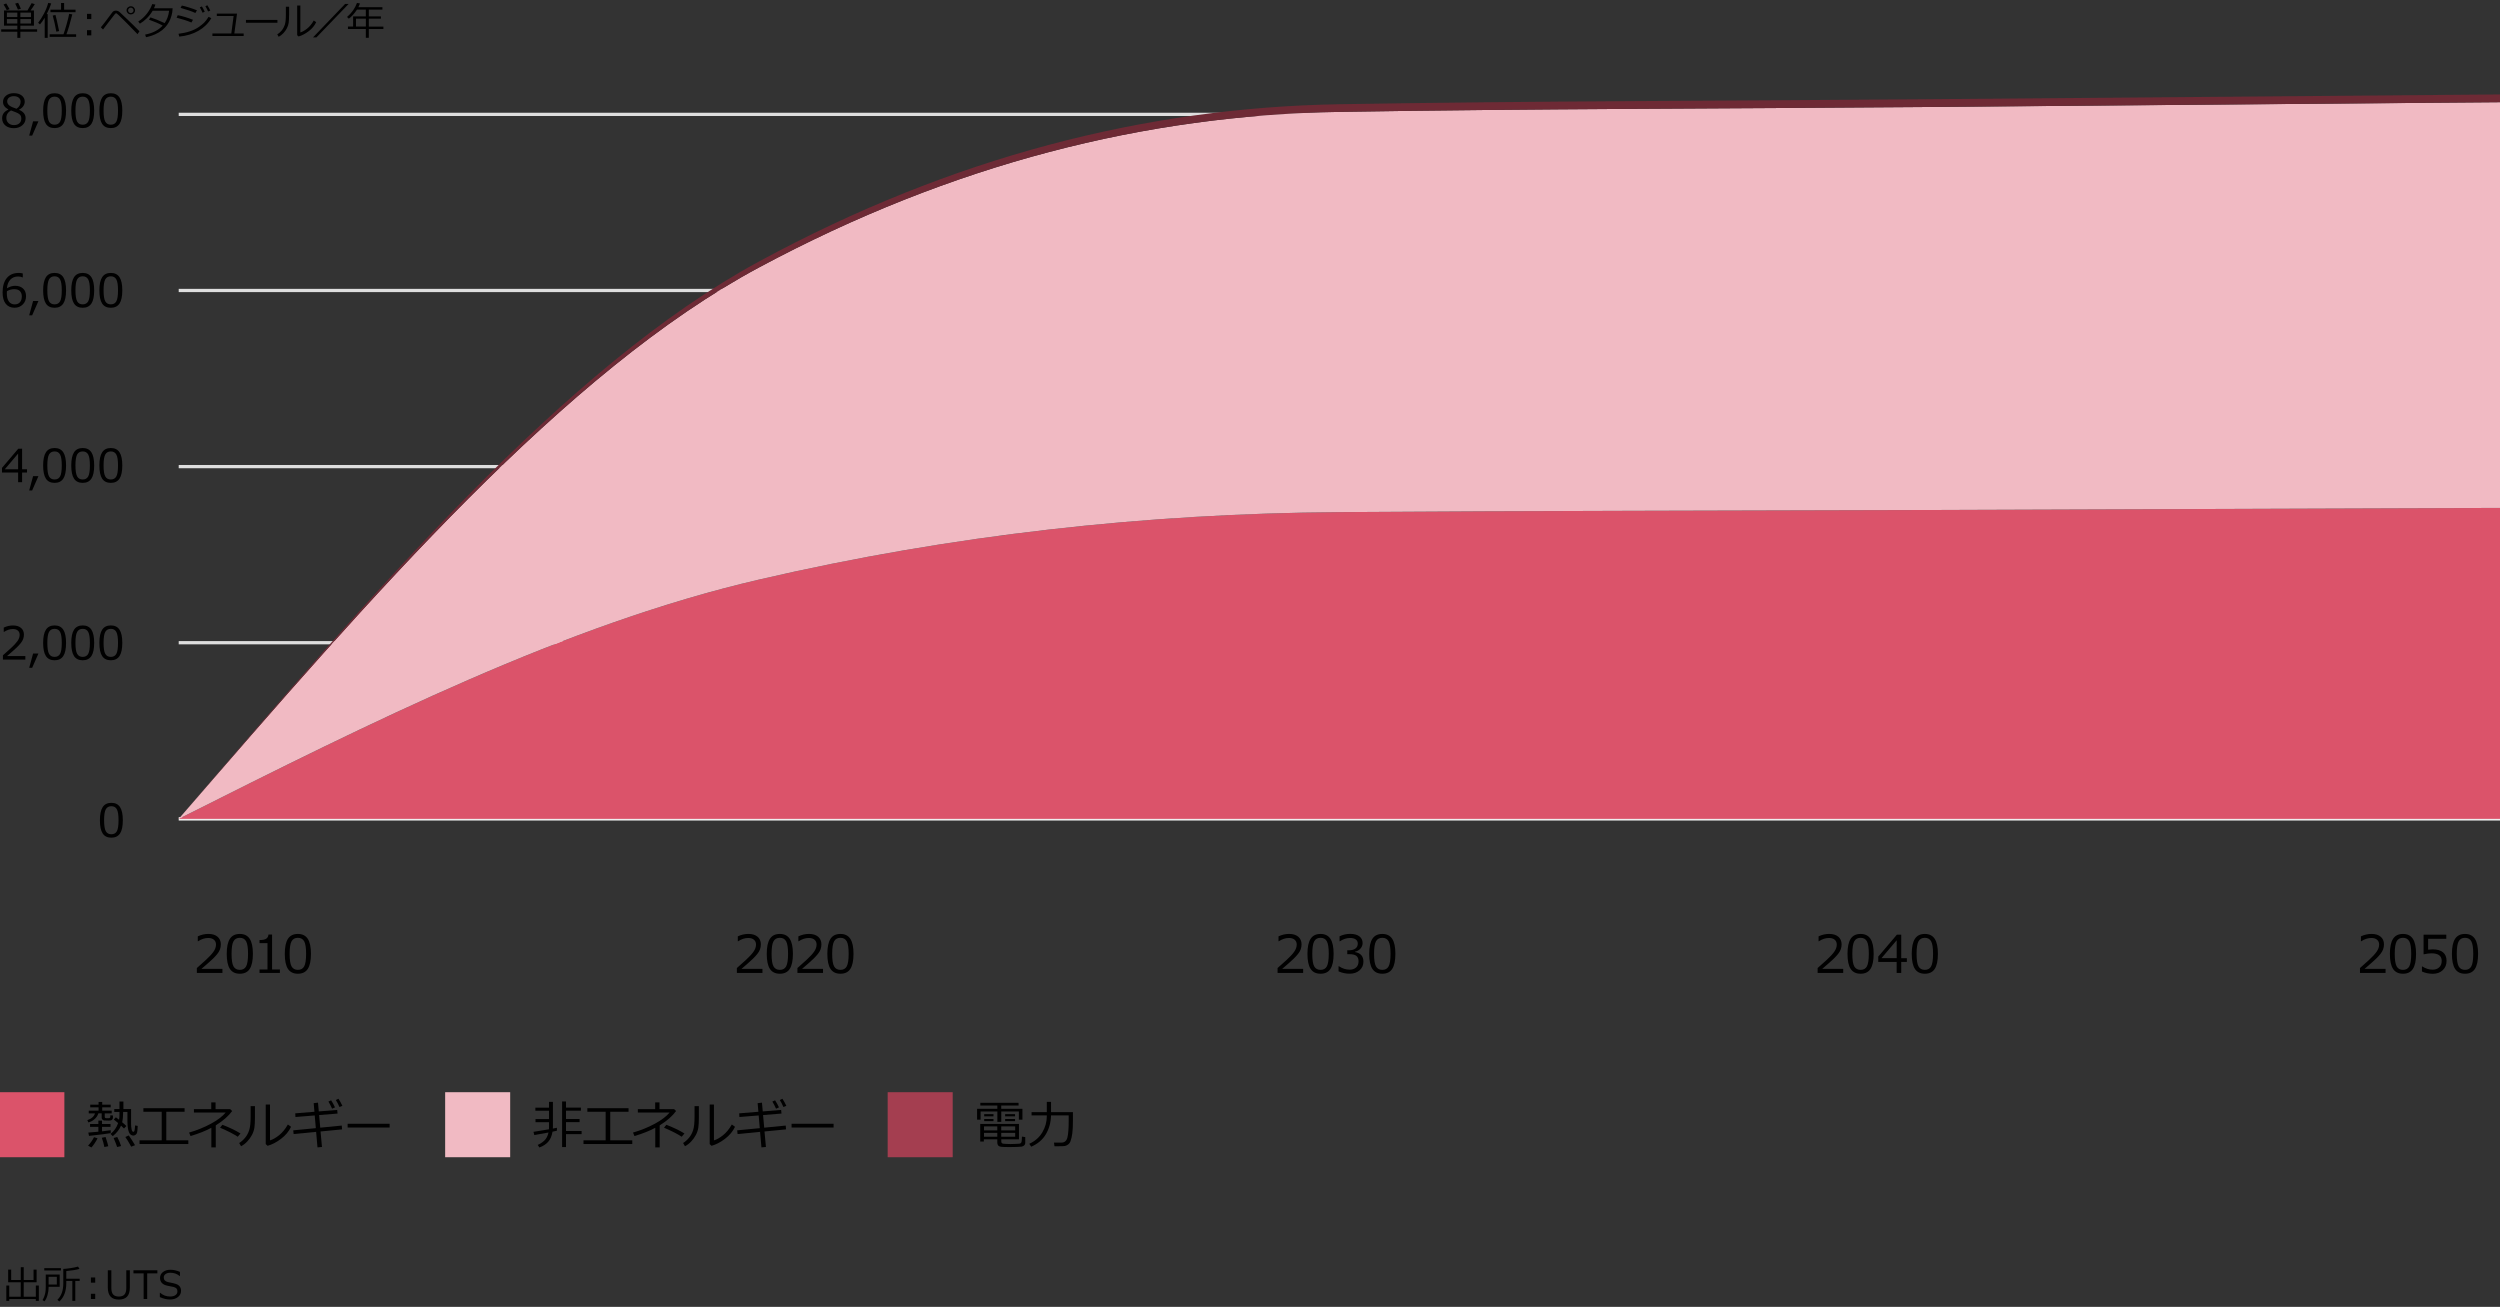 <?xml version="1.0" encoding="utf-8"?>
<!-- Generator: Adobe Illustrator 29.4.0, SVG Export Plug-In . SVG Version: 9.03 Build 0)  -->
<svg version="1.1" xmlns="http://www.w3.org/2000/svg" xmlns:xlink="http://www.w3.org/1999/xlink" x="0px" y="0px"
	 viewBox="0 0 769 402" style="enable-background:new 0 0 769 402;" xml:space="preserve">
<rect x="0" y="0" width="769" height="402" fill="#333333" stroke="none"/>
<style type="text/css">
	.st0{fill:#D04A02;}
	.st1{fill:#FFFFFF;}
	.st2{fill:#FFB600;}
	.st3{fill:#E0301E;}
	.st4{fill:#EB8C00;}
	.st5{fill:#DB536A;}
	.st6{fill:#D93954;}
	.st7{fill:#7D7D7D;}
	.st8{fill:#464646;}
	.st9{fill:#2D2D2D;}
	.st10{fill:#DEDEDE;}
	.st11{fill:#7F7F7F;}
	.st12{fill:none;stroke:#7D7D7D;stroke-linecap:square;stroke-linejoin:round;}
	.st13{fill:#595959;}
	.st14{fill:none;stroke:#7F7F7F;stroke-width:0.748;stroke-linecap:square;stroke-linejoin:round;}
	.st15{fill:none;stroke:#7F7F7F;stroke-linecap:square;stroke-linejoin:round;}
	.st16{fill:none;stroke:#7D7D7D;}
	.st17{fill:#F1BAC3;}
	.st18{fill:#A43E50;}
	.st19{fill:none;stroke:#EEEEEE;stroke-width:1.102;}
	.st20{fill:none;stroke:#DEDEDE;}
	.st21{fill:#6E2A35;}
	.st22{fill:none;stroke:#EEEEEE;stroke-width:0.871;}
	.st23{fill:#FFDCA9;}
	.st24{fill:none;stroke:#D04A02;stroke-width:4.877;}
	.st25{fill:none;stroke:#F1BAC3;stroke-width:4.877;}
	.st26{fill:none;stroke:#FFDCA9;stroke-width:4.877;}
	.st27{fill:none;stroke:#EEEEEE;stroke-width:1.02;}
	.st28{fill-rule:evenodd;clip-rule:evenodd;fill:none;}
	.st29{fill:none;stroke:#EEEEEE;stroke-width:1.143;}
	.st30{fill:none;stroke:#EEEEEE;stroke-width:1.099;}
	.st31{fill:none;stroke:#EEEEEE;stroke-width:1.012;}
	.st32{fill:none;stroke:#EEEEEE;stroke-width:1.02;}
	.st33{fill:none;stroke:#EEEEEE;}
	.st34{fill:#E27588;}
	.st35{fill:none;stroke:#DEDEDE;stroke-width:0.986;}
	.st36{fill:none;stroke:#EEEEEE;stroke-width:1.033;}
	.st37{fill:none;stroke:#D04A02;stroke-width:5.367;}
	.st38{fill:none;stroke:#F1BAC3;stroke-width:5.367;}
	.st39{fill:none;stroke:#FFDCA9;stroke-width:5.367;}
	.st40{fill:none;stroke:#D04A02;stroke-width:5.452;}
	.st41{fill:none;stroke:#F1BAC3;stroke-width:5.452;}
	.st42{fill:none;stroke:#FFDCA9;stroke-width:5.452;}
	.st43{fill:none;stroke:#D04A02;stroke-width:5.355;}
	.st44{fill:none;stroke:#F1BAC3;stroke-width:5.355;}
	.st45{fill:none;stroke:#FFDCA9;stroke-width:5.355;}
	.st46{fill:none;stroke:#D04A02;stroke-width:5.439;}
	.st47{fill:none;stroke:#F1BAC3;stroke-width:5.439;}
	.st48{fill:none;stroke:#FFDCA9;stroke-width:5.439;}
	.st49{fill:none;}
</style>
<g id="template">
	<g>
		<path d="M2.55,33.73v-0.08c-1.09-0.59-1.63-1.36-1.63-2.3c0-0.78,0.31-1.42,0.94-1.93c0.63-0.51,1.43-0.76,2.4-0.76
			c1.01,0,1.82,0.24,2.43,0.72c0.61,0.48,0.92,1.11,0.92,1.88c0,0.5-0.15,0.97-0.46,1.41c-0.3,0.44-0.72,0.78-1.26,1.03v0.09
			c1.33,0.57,1.99,1.42,1.99,2.56c0,0.88-0.34,1.62-1.03,2.2c-0.69,0.59-1.55,0.88-2.58,0.88c-1.1,0-1.98-0.28-2.63-0.84
			c-0.66-0.56-0.98-1.3-0.98-2.21C0.65,35.18,1.28,34.3,2.55,33.73z M3.39,33.97c-0.96,0.54-1.44,1.31-1.44,2.3
			c0,0.66,0.22,1.2,0.66,1.6c0.44,0.41,1,0.61,1.67,0.61c0.7,0,1.25-0.18,1.66-0.54c0.41-0.36,0.62-0.85,0.62-1.47
			c0-0.42-0.09-0.76-0.28-1.02c-0.19-0.26-0.46-0.47-0.82-0.65C5.1,34.62,4.41,34.35,3.39,33.97z M6.34,31.26
			c0-0.49-0.19-0.9-0.57-1.21c-0.38-0.31-0.88-0.47-1.52-0.47c-0.6,0-1.09,0.15-1.47,0.44c-0.38,0.29-0.57,0.68-0.57,1.16
			c0,0.53,0.24,0.96,0.71,1.31c0.47,0.34,1.19,0.66,2.16,0.96C5.92,32.9,6.34,32.17,6.34,31.26z"/>
		<path d="M11.82,37.32l-1.93,4.4H8.98l1.2-4.4H11.82z"/>
		<path d="M16.79,39.4c-1.21,0-2.1-0.43-2.67-1.3c-0.57-0.87-0.85-2.22-0.85-4.05s0.29-3.19,0.86-4.06
			c0.57-0.87,1.46-1.31,2.67-1.31c1.2,0,2.08,0.44,2.66,1.31c0.57,0.87,0.86,2.22,0.86,4.04c0,1.84-0.28,3.2-0.85,4.06
			C18.89,38.97,18,39.4,16.79,39.4z M16.79,29.73c-0.78,0-1.34,0.31-1.7,0.93c-0.35,0.62-0.53,1.75-0.53,3.39
			c0,1.63,0.18,2.76,0.53,3.38c0.35,0.62,0.92,0.93,1.7,0.93s1.34-0.31,1.69-0.93S19,35.68,19,34.04c0-1.61-0.17-2.73-0.52-3.36
			C18.14,30.04,17.57,29.73,16.79,29.73z"/>
		<path d="M25.44,39.4c-1.21,0-2.1-0.43-2.67-1.3c-0.57-0.87-0.85-2.22-0.85-4.05s0.29-3.19,0.86-4.06
			c0.57-0.87,1.46-1.31,2.67-1.31c1.2,0,2.08,0.44,2.66,1.31c0.57,0.87,0.86,2.22,0.86,4.04c0,1.84-0.28,3.2-0.85,4.06
			C27.53,38.97,26.65,39.4,25.44,39.4z M25.44,29.73c-0.78,0-1.34,0.31-1.7,0.93c-0.35,0.62-0.53,1.75-0.53,3.39
			c0,1.63,0.18,2.76,0.53,3.38c0.35,0.62,0.92,0.93,1.7,0.93s1.34-0.31,1.69-0.93s0.52-1.75,0.52-3.39c0-1.61-0.17-2.73-0.52-3.36
			C26.79,30.04,26.22,29.73,25.44,29.73z"/>
		<path d="M34.09,39.4c-1.21,0-2.1-0.43-2.67-1.3c-0.57-0.87-0.85-2.22-0.85-4.05s0.29-3.19,0.86-4.06
			c0.57-0.87,1.46-1.31,2.67-1.31c1.2,0,2.08,0.44,2.66,1.31c0.57,0.87,0.86,2.22,0.86,4.04c0,1.84-0.29,3.2-0.85,4.06
			C36.18,38.97,35.29,39.4,34.09,39.4z M34.09,29.73c-0.78,0-1.34,0.31-1.7,0.93c-0.35,0.62-0.53,1.75-0.53,3.39
			c0,1.63,0.17,2.76,0.53,3.38c0.35,0.62,0.92,0.93,1.7,0.93s1.34-0.31,1.69-0.93s0.52-1.75,0.52-3.39c0-1.61-0.17-2.73-0.52-3.36
			C35.43,30.04,34.87,29.73,34.09,29.73z"/>
	</g>
	<g>
		<path d="M7.01,84.12v1.21H6.93c-0.38-0.19-0.83-0.28-1.34-0.28c-1.01,0-1.81,0.32-2.41,0.96c-0.6,0.64-0.95,1.53-1.05,2.67
			c0.86-0.51,1.7-0.77,2.52-0.77c1,0,1.81,0.28,2.43,0.83c0.62,0.55,0.93,1.35,0.93,2.38c0,1.03-0.34,1.88-1.01,2.54
			c-0.67,0.67-1.51,1-2.52,1c-1.16,0-2.07-0.4-2.71-1.21c-0.65-0.81-0.97-1.98-0.97-3.52c0-1.89,0.43-3.36,1.3-4.41
			c0.86-1.05,2.1-1.57,3.7-1.57C6.28,83.96,6.69,84.01,7.01,84.12z M2.13,89.56c-0.02,0.37-0.03,0.6-0.03,0.68
			c0,1.08,0.21,1.92,0.64,2.51c0.42,0.59,1.01,0.88,1.76,0.88c0.69,0,1.23-0.21,1.62-0.65c0.39-0.43,0.59-1.03,0.59-1.81
			c0-0.64-0.18-1.17-0.55-1.59s-0.98-0.63-1.84-0.63C3.57,88.96,2.84,89.16,2.13,89.56z"/>
		<path d="M11.82,92.59l-1.93,4.4H8.98l1.2-4.4H11.82z"/>
		<path d="M16.79,94.67c-1.21,0-2.1-0.43-2.67-1.3c-0.57-0.87-0.85-2.22-0.85-4.05s0.29-3.19,0.86-4.06
			c0.57-0.87,1.46-1.31,2.67-1.31c1.2,0,2.08,0.44,2.66,1.31c0.57,0.87,0.86,2.22,0.86,4.04c0,1.84-0.28,3.2-0.85,4.06
			C18.89,94.23,18,94.67,16.79,94.67z M16.79,84.99c-0.78,0-1.34,0.31-1.7,0.93c-0.35,0.62-0.53,1.75-0.53,3.39
			c0,1.63,0.18,2.76,0.53,3.38c0.35,0.62,0.92,0.93,1.7,0.93s1.34-0.31,1.69-0.93S19,90.94,19,89.3c0-1.61-0.17-2.73-0.52-3.36
			C18.14,85.31,17.57,84.99,16.79,84.99z"/>
		<path d="M25.44,94.67c-1.21,0-2.1-0.43-2.67-1.3c-0.57-0.87-0.85-2.22-0.85-4.05s0.29-3.19,0.86-4.06
			c0.57-0.87,1.46-1.31,2.67-1.31c1.2,0,2.08,0.44,2.66,1.31c0.57,0.87,0.86,2.22,0.86,4.04c0,1.84-0.28,3.2-0.85,4.06
			C27.53,94.23,26.65,94.67,25.44,94.67z M25.44,84.99c-0.78,0-1.34,0.31-1.7,0.93c-0.35,0.62-0.53,1.75-0.53,3.39
			c0,1.63,0.18,2.76,0.53,3.38c0.35,0.62,0.92,0.93,1.7,0.93s1.34-0.31,1.69-0.93s0.52-1.75,0.52-3.39c0-1.61-0.17-2.73-0.52-3.36
			C26.79,85.31,26.22,84.99,25.44,84.99z"/>
		<path d="M34.09,94.67c-1.21,0-2.1-0.43-2.67-1.3c-0.57-0.87-0.85-2.22-0.85-4.05s0.29-3.19,0.86-4.06
			c0.57-0.87,1.46-1.31,2.67-1.31c1.2,0,2.08,0.44,2.66,1.31c0.57,0.87,0.86,2.22,0.86,4.04c0,1.84-0.29,3.2-0.85,4.06
			C36.18,94.23,35.29,94.67,34.09,94.67z M34.09,84.99c-0.78,0-1.34,0.31-1.7,0.93c-0.35,0.62-0.53,1.75-0.53,3.39
			c0,1.63,0.17,2.76,0.53,3.38c0.35,0.62,0.92,0.93,1.7,0.93s1.34-0.31,1.69-0.93s0.52-1.75,0.52-3.39c0-1.61-0.17-2.73-0.52-3.36
			C35.43,85.31,34.87,84.99,34.09,84.99z"/>
	</g>
	<g>
		<path d="M8.31,145.36H6.8v2.97H5.57v-2.97H0.61v-1.44l5.01-5.9H6.8v6.32h1.51V145.36z M5.57,144.34v-4.82l-4.09,4.82H5.57z"/>
		<path d="M11.82,146.46l-1.93,4.4H8.98l1.2-4.4H11.82z"/>
		<path d="M16.79,148.53c-1.21,0-2.1-0.43-2.67-1.3c-0.57-0.87-0.85-2.22-0.85-4.05s0.29-3.19,0.86-4.06
			c0.57-0.87,1.46-1.31,2.67-1.31c1.2,0,2.08,0.44,2.66,1.31c0.57,0.87,0.86,2.22,0.86,4.04c0,1.84-0.28,3.2-0.85,4.06
			C18.89,148.1,18,148.53,16.79,148.53z M16.79,138.86c-0.78,0-1.34,0.31-1.7,0.93c-0.35,0.62-0.53,1.75-0.53,3.39
			c0,1.63,0.18,2.76,0.53,3.38c0.35,0.62,0.92,0.93,1.7,0.93s1.34-0.31,1.69-0.93s0.52-1.75,0.52-3.39c0-1.61-0.17-2.73-0.52-3.36
			C18.14,139.18,17.57,138.86,16.79,138.86z"/>
		<path d="M25.44,148.53c-1.21,0-2.1-0.43-2.67-1.3c-0.57-0.87-0.85-2.22-0.85-4.05s0.29-3.19,0.86-4.06
			c0.57-0.87,1.46-1.31,2.67-1.31c1.2,0,2.08,0.44,2.66,1.31c0.57,0.87,0.86,2.22,0.86,4.04c0,1.84-0.28,3.2-0.85,4.06
			C27.53,148.1,26.65,148.53,25.44,148.53z M25.44,138.86c-0.78,0-1.34,0.31-1.7,0.93c-0.35,0.62-0.53,1.75-0.53,3.39
			c0,1.63,0.18,2.76,0.53,3.38c0.35,0.62,0.92,0.93,1.7,0.93s1.34-0.31,1.69-0.93s0.52-1.75,0.52-3.39c0-1.61-0.17-2.73-0.52-3.36
			C26.79,139.18,26.22,138.86,25.44,138.86z"/>
		<path d="M34.09,148.53c-1.21,0-2.1-0.43-2.67-1.3c-0.57-0.87-0.85-2.22-0.85-4.05s0.29-3.19,0.86-4.06
			c0.57-0.87,1.46-1.31,2.67-1.31c1.2,0,2.08,0.44,2.66,1.31c0.57,0.87,0.86,2.22,0.86,4.04c0,1.84-0.29,3.2-0.85,4.06
			C36.18,148.1,35.29,148.53,34.09,148.53z M34.09,138.86c-0.78,0-1.34,0.31-1.7,0.93c-0.35,0.62-0.53,1.75-0.53,3.39
			c0,1.63,0.17,2.76,0.53,3.38c0.35,0.62,0.92,0.93,1.7,0.93s1.34-0.31,1.69-0.93s0.52-1.75,0.52-3.39c0-1.61-0.17-2.73-0.52-3.36
			C35.43,139.18,34.87,138.86,34.09,138.86z"/>
	</g>
	<g>
		<path d="M7.79,202.89H0.9v-1.33c0.73-0.63,1.55-1.36,2.46-2.19s1.58-1.57,2.03-2.2c0.44-0.63,0.66-1.27,0.66-1.9
			c0-0.56-0.19-1-0.56-1.31c-0.37-0.31-0.88-0.47-1.51-0.47c-0.93,0-1.85,0.3-2.75,0.89H1.15v-1.33c0.92-0.44,1.87-0.66,2.86-0.66
			c1.04,0,1.86,0.25,2.45,0.76c0.6,0.5,0.9,1.19,0.9,2.06c0,0.46-0.08,0.91-0.23,1.33c-0.15,0.42-0.39,0.84-0.71,1.24
			c-0.32,0.4-0.71,0.83-1.16,1.28s-1.49,1.37-3.11,2.75h5.65V202.89z"/>
		<path d="M11.82,201.02l-1.93,4.4H8.98l1.2-4.4H11.82z"/>
		<path d="M16.79,203.1c-1.21,0-2.1-0.43-2.67-1.3c-0.57-0.87-0.85-2.22-0.85-4.05s0.29-3.19,0.86-4.06
			c0.57-0.87,1.46-1.31,2.67-1.31c1.2,0,2.08,0.44,2.66,1.31c0.57,0.87,0.86,2.22,0.86,4.04c0,1.84-0.28,3.2-0.85,4.06
			C18.89,202.67,18,203.1,16.79,203.1z M16.79,193.43c-0.78,0-1.34,0.31-1.7,0.93c-0.35,0.62-0.53,1.75-0.53,3.39
			c0,1.63,0.18,2.76,0.53,3.38c0.35,0.62,0.92,0.93,1.7,0.93s1.34-0.31,1.69-0.93s0.52-1.75,0.52-3.39c0-1.61-0.17-2.73-0.52-3.36
			C18.14,193.74,17.57,193.43,16.79,193.43z"/>
		<path d="M25.44,203.1c-1.21,0-2.1-0.43-2.67-1.3c-0.57-0.87-0.85-2.22-0.85-4.05s0.29-3.19,0.86-4.06
			c0.57-0.87,1.46-1.31,2.67-1.31c1.2,0,2.08,0.44,2.66,1.31c0.57,0.87,0.86,2.22,0.86,4.04c0,1.84-0.29,3.2-0.85,4.06
			C27.53,202.67,26.65,203.1,25.44,203.1z M25.44,193.43c-0.78,0-1.34,0.31-1.7,0.93c-0.35,0.62-0.53,1.75-0.53,3.39
			c0,1.63,0.17,2.76,0.53,3.38c0.35,0.62,0.92,0.93,1.7,0.93s1.34-0.31,1.69-0.93s0.52-1.75,0.52-3.39c0-1.61-0.17-2.73-0.52-3.36
			C26.79,193.74,26.22,193.43,25.44,193.43z"/>
		<path d="M34.09,203.1c-1.21,0-2.1-0.43-2.67-1.3c-0.57-0.87-0.85-2.22-0.85-4.05s0.29-3.19,0.86-4.06
			c0.57-0.87,1.46-1.31,2.67-1.31c1.2,0,2.08,0.44,2.66,1.31c0.57,0.87,0.86,2.22,0.86,4.04c0,1.84-0.29,3.2-0.85,4.06
			C36.18,202.67,35.29,203.1,34.09,203.1z M34.09,193.43c-0.78,0-1.34,0.31-1.7,0.93c-0.35,0.62-0.53,1.75-0.53,3.39
			c0,1.63,0.17,2.76,0.53,3.38c0.35,0.62,0.92,0.93,1.7,0.93s1.34-0.31,1.69-0.93s0.52-1.75,0.52-3.39c0-1.61-0.17-2.73-0.52-3.36
			C35.43,193.74,34.87,193.43,34.09,193.43z"/>
	</g>
	<g>
		<path d="M34.25,257.67c-1.21,0-2.1-0.43-2.67-1.3c-0.57-0.87-0.85-2.22-0.85-4.05s0.29-3.19,0.86-4.06
			c0.57-0.87,1.46-1.31,2.67-1.31c1.2,0,2.08,0.44,2.66,1.31c0.57,0.87,0.86,2.22,0.86,4.04c0,1.84-0.28,3.2-0.85,4.06
			C36.35,257.23,35.46,257.67,34.25,257.67z M34.25,247.99c-0.78,0-1.34,0.31-1.7,0.93c-0.35,0.62-0.53,1.75-0.53,3.39
			c0,1.63,0.18,2.76,0.53,3.38c0.35,0.62,0.92,0.93,1.7,0.93s1.34-0.31,1.69-0.93s0.52-1.75,0.52-3.39c0-1.61-0.17-2.73-0.52-3.36
			C35.6,248.31,35.04,247.99,34.25,247.99z"/>
	</g>
	<g>
		<path d="M68.43,299.28h-7.88v-1.52c0.83-0.72,1.77-1.55,2.81-2.51s1.81-1.79,2.32-2.52c0.5-0.72,0.76-1.45,0.76-2.17
			c0-0.64-0.21-1.14-0.64-1.5c-0.42-0.36-1-0.54-1.73-0.54c-1.07,0-2.12,0.34-3.15,1.02h-0.08v-1.52c1.05-0.5,2.14-0.75,3.27-0.75
			c1.19,0,2.12,0.29,2.8,0.86c0.68,0.58,1.02,1.36,1.02,2.36c0,0.53-0.09,1.04-0.26,1.52c-0.17,0.48-0.45,0.96-0.82,1.41
			c-0.37,0.46-0.81,0.95-1.33,1.46s-1.7,1.56-3.55,3.14h6.45V299.28z"/>
		<path d="M73.77,299.52c-1.39,0-2.4-0.5-3.05-1.48c-0.65-0.99-0.98-2.53-0.98-4.63s0.33-3.65,0.98-4.64c0.65-1,1.67-1.49,3.05-1.49
			c1.37,0,2.38,0.5,3.04,1.5s0.98,2.54,0.98,4.62c0,2.1-0.33,3.65-0.98,4.64C76.17,299.03,75.15,299.52,73.77,299.52z M73.77,288.47
			c-0.89,0-1.54,0.35-1.94,1.06c-0.4,0.71-0.6,2-0.6,3.88c0,1.86,0.2,3.15,0.6,3.86c0.4,0.71,1.05,1.06,1.94,1.06
			s1.54-0.35,1.93-1.06s0.6-2,0.6-3.88c0-1.84-0.2-3.12-0.59-3.84C75.31,288.83,74.67,288.47,73.77,288.47z"/>
		<path d="M86.1,299.28h-6.27v-1.08h2.45v-8.09h-2.45v-0.95c0.96,0,1.64-0.14,2.05-0.41c0.41-0.27,0.64-0.69,0.7-1.28h1.11v10.73
			h2.41V299.28z"/>
		<path d="M91.63,299.52c-1.39,0-2.4-0.5-3.05-1.48c-0.65-0.99-0.98-2.53-0.98-4.63s0.33-3.65,0.98-4.64c0.65-1,1.67-1.49,3.05-1.49
			c1.37,0,2.38,0.5,3.04,1.5s0.98,2.54,0.98,4.62c0,2.1-0.33,3.65-0.98,4.64C94.02,299.03,93.01,299.52,91.63,299.52z M91.63,288.47
			c-0.89,0-1.54,0.35-1.94,1.06c-0.4,0.71-0.6,2-0.6,3.88c0,1.86,0.2,3.15,0.6,3.86c0.4,0.71,1.05,1.06,1.94,1.06
			s1.54-0.35,1.93-1.06s0.6-2,0.6-3.88c0-1.84-0.2-3.12-0.59-3.84C93.17,288.83,92.52,288.47,91.63,288.47z"/>
	</g>
	<g>
		<path d="M234.54,299.28h-7.88v-1.52c0.83-0.72,1.77-1.55,2.81-2.51s1.81-1.79,2.32-2.52c0.5-0.72,0.76-1.45,0.76-2.17
			c0-0.64-0.21-1.14-0.64-1.5c-0.42-0.36-1-0.54-1.73-0.54c-1.07,0-2.12,0.34-3.15,1.02h-0.08v-1.52c1.05-0.5,2.14-0.75,3.27-0.75
			c1.19,0,2.12,0.29,2.8,0.86c0.68,0.58,1.02,1.36,1.02,2.36c0,0.53-0.09,1.04-0.26,1.52c-0.17,0.48-0.45,0.96-0.82,1.41
			c-0.37,0.46-0.81,0.95-1.33,1.46s-1.7,1.56-3.55,3.14h6.45V299.28z"/>
		<path d="M239.88,299.52c-1.39,0-2.4-0.5-3.05-1.48c-0.65-0.99-0.98-2.53-0.98-4.63s0.33-3.65,0.98-4.64
			c0.65-1,1.67-1.49,3.05-1.49c1.37,0,2.38,0.5,3.04,1.5s0.98,2.54,0.98,4.62c0,2.1-0.33,3.65-0.98,4.64
			C242.28,299.03,241.26,299.52,239.88,299.52z M239.88,288.47c-0.89,0-1.54,0.35-1.94,1.06c-0.4,0.71-0.6,2-0.6,3.88
			c0,1.86,0.2,3.15,0.6,3.86c0.4,0.71,1.05,1.06,1.94,1.06s1.54-0.35,1.93-1.06s0.6-2,0.6-3.88c0-1.84-0.2-3.12-0.59-3.84
			C241.42,288.83,240.78,288.47,239.88,288.47z"/>
		<path d="M253.17,299.28h-7.88v-1.52c0.83-0.72,1.77-1.55,2.81-2.51s1.81-1.79,2.32-2.52c0.5-0.72,0.76-1.45,0.76-2.17
			c0-0.64-0.21-1.14-0.64-1.5c-0.42-0.36-1-0.54-1.73-0.54c-1.07,0-2.12,0.34-3.15,1.02h-0.08v-1.52c1.05-0.5,2.14-0.75,3.27-0.75
			c1.19,0,2.12,0.29,2.8,0.86c0.68,0.58,1.02,1.36,1.02,2.36c0,0.53-0.09,1.04-0.26,1.52c-0.17,0.48-0.45,0.96-0.82,1.41
			c-0.37,0.46-0.81,0.95-1.33,1.46s-1.7,1.56-3.55,3.14h6.45V299.28z"/>
		<path d="M258.52,299.52c-1.39,0-2.4-0.5-3.05-1.48c-0.65-0.99-0.98-2.53-0.98-4.63s0.33-3.65,0.98-4.64
			c0.65-1,1.67-1.49,3.05-1.49c1.37,0,2.38,0.5,3.04,1.5s0.98,2.54,0.98,4.62c0,2.1-0.33,3.65-0.98,4.64
			C260.92,299.03,259.9,299.52,258.52,299.52z M258.52,288.47c-0.89,0-1.54,0.35-1.94,1.06c-0.4,0.71-0.6,2-0.6,3.88
			c0,1.86,0.2,3.15,0.6,3.86c0.4,0.71,1.05,1.06,1.94,1.06s1.54-0.35,1.93-1.06s0.6-2,0.6-3.88c0-1.84-0.2-3.12-0.59-3.84
			C260.06,288.83,259.42,288.47,258.52,288.47z"/>
	</g>
	<g>
		<path d="M400.86,299.28h-7.88v-1.52c0.83-0.72,1.77-1.55,2.81-2.51s1.81-1.79,2.32-2.52c0.5-0.72,0.76-1.45,0.76-2.17
			c0-0.64-0.21-1.14-0.64-1.5c-0.42-0.36-1-0.54-1.73-0.54c-1.07,0-2.12,0.34-3.15,1.02h-0.08v-1.52c1.05-0.5,2.14-0.75,3.27-0.75
			c1.19,0,2.12,0.29,2.8,0.86c0.68,0.58,1.02,1.36,1.02,2.36c0,0.53-0.09,1.04-0.26,1.52c-0.17,0.48-0.45,0.96-0.82,1.41
			c-0.37,0.46-0.81,0.95-1.33,1.46s-1.7,1.56-3.55,3.14h6.45V299.28z"/>
		<path d="M406.2,299.52c-1.39,0-2.4-0.5-3.05-1.48c-0.65-0.99-0.98-2.53-0.98-4.63s0.33-3.65,0.98-4.64c0.65-1,1.67-1.49,3.05-1.49
			c1.37,0,2.38,0.5,3.04,1.5s0.98,2.54,0.98,4.62c0,2.1-0.33,3.65-0.98,4.64C408.6,299.03,407.58,299.52,406.2,299.52z
			 M406.2,288.47c-0.89,0-1.54,0.35-1.94,1.06c-0.4,0.71-0.6,2-0.6,3.88c0,1.86,0.2,3.15,0.6,3.86c0.4,0.71,1.05,1.06,1.94,1.06
			s1.54-0.35,1.93-1.06s0.6-2,0.6-3.88c0-1.84-0.2-3.12-0.59-3.84C407.75,288.83,407.1,288.47,406.2,288.47z"/>
		<path d="M411.74,298.79v-1.57h0.12c1.06,0.7,2.15,1.05,3.28,1.05c0.83,0,1.5-0.23,2-0.68c0.5-0.45,0.75-1.08,0.75-1.89
			c0-0.75-0.22-1.3-0.66-1.66s-1.15-0.53-2.12-0.53h-0.69v-1.2h0.53c0.84,0,1.5-0.18,1.98-0.54c0.48-0.36,0.72-0.86,0.72-1.52
			c0-0.55-0.21-0.98-0.63-1.28c-0.42-0.3-1-0.45-1.73-0.45c-1.06,0-2.11,0.34-3.15,1.02h-0.09v-1.54c1.05-0.5,2.14-0.74,3.27-0.74
			c1.21,0,2.15,0.25,2.82,0.76s1,1.19,1,2.06c0,0.64-0.22,1.2-0.66,1.7c-0.44,0.5-1,0.82-1.66,0.95v0.12
			c1.71,0.31,2.57,1.29,2.57,2.96c0,1.08-0.39,1.96-1.18,2.66c-0.79,0.69-1.8,1.04-3.04,1.04
			C414.01,299.52,412.86,299.28,411.74,298.79z"/>
		<path d="M425.2,299.52c-1.39,0-2.4-0.5-3.05-1.48c-0.65-0.99-0.98-2.53-0.98-4.63s0.33-3.65,0.98-4.64c0.65-1,1.67-1.49,3.05-1.49
			c1.37,0,2.38,0.5,3.04,1.5s0.98,2.54,0.98,4.62c0,2.1-0.33,3.65-0.98,4.64C427.59,299.03,426.58,299.52,425.2,299.52z
			 M425.2,288.47c-0.89,0-1.54,0.35-1.94,1.06c-0.4,0.71-0.6,2-0.6,3.88c0,1.86,0.2,3.15,0.6,3.86c0.4,0.71,1.05,1.06,1.94,1.06
			s1.54-0.35,1.93-1.06s0.6-2,0.6-3.88c0-1.84-0.2-3.12-0.59-3.84C426.74,288.83,426.09,288.47,425.2,288.47z"/>
	</g>
	<g>
		<path d="M566.98,299.28h-7.88v-1.52c0.83-0.72,1.77-1.55,2.81-2.51s1.81-1.79,2.32-2.52c0.5-0.72,0.76-1.45,0.76-2.17
			c0-0.64-0.21-1.14-0.64-1.5c-0.42-0.36-1-0.54-1.73-0.54c-1.07,0-2.12,0.34-3.15,1.02h-0.08v-1.52c1.05-0.5,2.14-0.75,3.27-0.75
			c1.19,0,2.12,0.29,2.8,0.86c0.68,0.58,1.02,1.36,1.02,2.36c0,0.53-0.09,1.04-0.26,1.52c-0.17,0.48-0.45,0.96-0.82,1.41
			c-0.37,0.46-0.81,0.95-1.33,1.46s-1.7,1.56-3.55,3.14h6.45V299.28z"/>
		<path d="M572.32,299.52c-1.39,0-2.4-0.5-3.05-1.48c-0.65-0.99-0.98-2.53-0.98-4.63s0.33-3.65,0.98-4.64
			c0.65-1,1.67-1.49,3.05-1.49c1.37,0,2.38,0.5,3.04,1.5s0.98,2.54,0.98,4.62c0,2.1-0.33,3.65-0.98,4.64
			C574.72,299.03,573.7,299.52,572.32,299.52z M572.32,288.47c-0.89,0-1.54,0.35-1.94,1.06c-0.4,0.71-0.6,2-0.6,3.88
			c0,1.86,0.2,3.15,0.6,3.86c0.4,0.71,1.05,1.06,1.94,1.06s1.54-0.35,1.93-1.06s0.6-2,0.6-3.88c0-1.84-0.2-3.12-0.59-3.84
			C573.87,288.83,573.22,288.47,572.32,288.47z"/>
		<path d="M586.55,295.89h-1.73v3.39h-1.41v-3.39h-5.66v-1.64l5.73-6.74h1.34v7.23h1.73V295.89z M583.42,294.73v-5.51l-4.68,5.51
			H583.42z"/>
		<path d="M592.08,299.52c-1.39,0-2.4-0.5-3.05-1.48c-0.65-0.99-0.98-2.53-0.98-4.63s0.33-3.65,0.98-4.64
			c0.65-1,1.67-1.49,3.05-1.49c1.37,0,2.38,0.5,3.04,1.5s0.98,2.54,0.98,4.62c0,2.1-0.33,3.65-0.98,4.64
			C594.47,299.03,593.46,299.52,592.08,299.52z M592.08,288.47c-0.89,0-1.54,0.35-1.94,1.06c-0.4,0.71-0.6,2-0.6,3.88
			c0,1.86,0.2,3.15,0.6,3.86c0.4,0.71,1.05,1.06,1.94,1.06s1.54-0.35,1.93-1.06s0.6-2,0.6-3.88c0-1.84-0.2-3.12-0.59-3.84
			C593.62,288.83,592.97,288.47,592.08,288.47z"/>
	</g>
	<g>
		<path d="M733.81,299.28h-7.88v-1.52c0.83-0.72,1.77-1.55,2.81-2.51s1.81-1.79,2.32-2.52c0.5-0.72,0.76-1.45,0.76-2.17
			c0-0.64-0.21-1.14-0.64-1.5c-0.42-0.36-1-0.54-1.73-0.54c-1.07,0-2.12,0.34-3.15,1.02h-0.08v-1.52c1.05-0.5,2.14-0.75,3.27-0.75
			c1.19,0,2.12,0.29,2.8,0.86c0.68,0.58,1.02,1.36,1.02,2.36c0,0.53-0.09,1.04-0.26,1.52c-0.17,0.48-0.45,0.96-0.82,1.41
			c-0.37,0.46-0.81,0.95-1.33,1.46s-1.7,1.56-3.55,3.14h6.45V299.28z"/>
		<path d="M739.16,299.52c-1.39,0-2.4-0.5-3.05-1.48c-0.65-0.99-0.98-2.53-0.98-4.63s0.33-3.65,0.98-4.64
			c0.65-1,1.67-1.49,3.05-1.49c1.37,0,2.38,0.5,3.04,1.5s0.98,2.54,0.98,4.62c0,2.1-0.33,3.65-0.98,4.64
			C741.55,299.03,740.54,299.52,739.16,299.52z M739.16,288.47c-0.89,0-1.54,0.35-1.94,1.06c-0.4,0.71-0.6,2-0.6,3.88
			c0,1.86,0.2,3.15,0.6,3.86c0.4,0.71,1.05,1.06,1.94,1.06s1.54-0.35,1.93-1.06s0.6-2,0.6-3.88c0-1.84-0.2-3.12-0.59-3.84
			C740.7,288.83,740.05,288.47,739.16,288.47z"/>
		<path d="M744.99,298.84v-1.56h0.12c1.02,0.66,2.07,0.99,3.17,0.99c0.84,0,1.52-0.24,2.03-0.72s0.76-1.15,0.76-2
			c0-1.54-1.06-2.31-3.17-2.31c-0.6,0-1.41,0.1-2.41,0.31v-6.04h6.99v1.27h-5.59v3.34c0.69-0.07,1.15-0.1,1.39-0.1
			c1.4,0,2.46,0.3,3.19,0.91c0.72,0.6,1.09,1.48,1.09,2.64c0,1.17-0.39,2.12-1.18,2.86c-0.78,0.74-1.81,1.11-3.07,1.11
			C747.08,299.52,745.98,299.29,744.99,298.84z"/>
		<path d="M758.24,299.52c-1.39,0-2.4-0.5-3.05-1.48c-0.65-0.99-0.98-2.53-0.98-4.63s0.33-3.65,0.98-4.64
			c0.65-1,1.67-1.49,3.05-1.49c1.37,0,2.38,0.5,3.04,1.5s0.98,2.54,0.98,4.62c0,2.1-0.33,3.65-0.98,4.64
			C760.64,299.03,759.62,299.52,758.24,299.52z M758.24,288.47c-0.89,0-1.54,0.35-1.94,1.06c-0.4,0.71-0.6,2-0.6,3.88
			c0,1.86,0.2,3.15,0.6,3.86c0.4,0.71,1.05,1.06,1.94,1.06s1.54-0.35,1.93-1.06s0.6-2,0.6-3.88c0-1.84-0.2-3.12-0.59-3.84
			C759.79,288.83,759.14,288.47,758.24,288.47z"/>
	</g>
	<g>
		<path d="M27.17,345.25l-0.3-0.7c1.25-0.4,2.04-1.08,2.35-2.06H27.3v-0.84h3.02v-1.03h-2.56v-0.83h2.56v-0.84h1.12v0.84h2.61v0.83
			h-2.61v1.03h2.92v0.84h-2.14v1.06c0,0.27,0.17,0.41,0.52,0.41h0.66c0.36,0,0.54-0.17,0.54-0.5v-0.4l0.8,0.07v0.65
			c0,0.22-0.06,0.41-0.18,0.55c-0.12,0.15-0.25,0.24-0.41,0.29c-0.15,0.05-0.41,0.07-0.78,0.07c-0.75,0-1.21-0.01-1.37-0.04
			s-0.32-0.11-0.48-0.26s-0.24-0.32-0.24-0.51v-1.41h-1.02c-0.23,0.73-0.64,1.34-1.23,1.82C28.44,344.8,27.82,345.11,27.17,345.25z
			 M28.12,352.96l-1.03-0.55c0.77-0.84,1.38-1.71,1.83-2.61l1.08,0.34c-0.16,0.38-0.46,0.89-0.89,1.54
			C28.67,352.32,28.34,352.75,28.12,352.96z M34.05,348.55c-0.9,0.18-3.12,0.46-6.67,0.85l-0.21-1.02c0.77-0.05,1.8-0.14,3.09-0.27
			v-1.49h-2.56v-0.87h2.56v-1.06h1.12v1.06h2.62v0.87h-2.62V348c1.2-0.14,2.09-0.25,2.69-0.34L34.05,348.55z M32.1,352.82
			c-0.17-0.94-0.43-1.89-0.79-2.84l1.16-0.24c0.44,1.33,0.72,2.28,0.84,2.84L32.1,352.82z M38.14,347.12
			c-0.23-0.26-0.54-0.55-0.91-0.88c-0.47,1.15-1.32,2.23-2.53,3.24l-0.7-0.68c1.09-0.85,1.87-1.97,2.34-3.35
			c-0.48-0.41-0.93-0.78-1.34-1.09l0.64-0.68c0.19,0.15,0.52,0.4,0.98,0.75c0.09-0.46,0.13-0.94,0.13-1.44v-0.96h-1.6v-0.88h1.6
			v-2.32h1.21v2.32h2.36v4.6c0,0.52,0.05,1.05,0.15,1.59c0.1,0.54,0.29,0.81,0.56,0.81c0.16,0,0.28-0.12,0.34-0.35
			s0.13-0.77,0.19-1.62l0.8,0.15c-0.04,0.99-0.1,1.64-0.17,1.96s-0.22,0.57-0.44,0.74s-0.46,0.26-0.71,0.27
			c-0.63,0-1.09-0.35-1.38-1.05c-0.29-0.7-0.44-1.78-0.46-3.22v-3h-1.32c0,1.26-0.1,2.32-0.31,3.17c0.65,0.53,1.08,0.92,1.3,1.17
			L38.14,347.12z M36.03,352.82c-0.1-0.37-0.46-1.3-1.08-2.78l1.12-0.3c0.54,1.03,0.93,1.96,1.18,2.79L36.03,352.82z M40.36,352.72
			c-0.77-1.4-1.37-2.4-1.81-2.98l1.06-0.48c0.18,0.23,0.51,0.71,0.98,1.45c0.47,0.74,0.79,1.26,0.94,1.55L40.36,352.72z"/>
		<path d="M57.93,351.9H42.92v-1.14h6.82v-8.78h-5.63v-1.1h12.67v1.1h-5.63v8.78h6.78V351.9z"/>
		<path d="M66.37,352.94h-1.36v-6.03c-1.75,0.94-3.89,1.79-6.4,2.54l-0.45-1.07c2.43-0.7,4.67-1.61,6.72-2.72
			c2.05-1.11,3.56-2.26,4.54-3.45h-9.77v-1.05h5.33v-2.07h1.33v2.07h4.49l0.61,0.59c-1.1,1.53-2.78,3-5.04,4.42V352.94z
			 M73.98,348.65l-0.85,1.01c-1.24-0.83-3.05-1.76-5.44-2.78l0.72-0.9C70.54,346.8,72.39,347.69,73.98,348.65z"/>
		<path d="M78.42,343.82c0,1.23-0.05,2.23-0.16,3c-0.11,0.77-0.36,1.53-0.75,2.27s-0.88,1.42-1.46,2.04
			c-0.59,0.62-1.22,1.1-1.9,1.45l-0.58-0.99c0.65-0.4,1.25-0.93,1.8-1.59s0.98-1.43,1.27-2.33c0.3-0.9,0.45-2.27,0.45-4.12v-3.3
			h1.33V343.82z M89.53,346.6c-0.67,1.42-1.7,2.66-3.09,3.71s-2.77,1.77-4.13,2.14l-0.57-0.53v-12.17h1.31v11.03
			c0.86-0.25,1.79-0.78,2.8-1.59s1.91-1.9,2.7-3.3L89.53,346.6z"/>
		<path d="M105.22,347.4l-6.62,0.64l0.44,4.77l-1.38,0.12l-0.42-4.77l-6.92,0.67l-0.12-1.14l6.95-0.67l-0.34-3.91l-5.93,0.48
			l-0.06-1.13l5.9-0.48l-0.23-2.65l1.33-0.16l0.24,2.7l5.66-0.46l0.11,1.12l-5.67,0.46l0.35,3.88l6.62-0.65L105.22,347.4z
			 M103.05,340.63l-0.9,0.4c-0.38-0.85-0.75-1.58-1.13-2.19l0.84-0.38C102.33,339.18,102.72,339.9,103.05,340.63z M105.32,340.15
			l-0.9,0.37c-0.35-0.83-0.73-1.55-1.12-2.16l0.81-0.38C104.54,338.62,104.94,339.35,105.32,340.15z"/>
		<path d="M119.85,346.83h-12.92v-1.16h12.92V346.83z"/>
	</g>
	<rect x="-0.2" y="335.96" class="st5" width="20" height="20"/>
	<g>
		<path d="M164.35,349.15l-0.25-1c1.13-0.16,2.72-0.42,4.76-0.78c0.02-0.2,0.02-0.48,0.02-0.84v-1.35h-4.16v-0.96h4.16v-2.56h-4.2
			v-0.95h4.2v-1.77h1.2v7.42c0,0.26-0.01,0.52-0.02,0.79c0.43-0.08,0.85-0.16,1.25-0.25v0.9c-0.31,0.08-0.76,0.19-1.36,0.31
			c-0.21,1.31-0.65,2.34-1.32,3.1s-1.57,1.34-2.71,1.76l-0.52-0.8c0.68-0.27,1.34-0.7,1.99-1.28c0.64-0.58,1.09-1.43,1.33-2.53
			C167.37,348.62,165.92,348.88,164.35,349.15z M174.1,347.89h4.8v0.96h-4.8v3.98h-1.2v-14.01h1.2v1.88h4.59v0.95h-4.59v2.56h4.18
			v0.96h-4.18V347.89z"/>
		<path d="M194.49,351.9h-15.01v-1.14h6.82v-8.78h-5.63v-1.1h12.67v1.1h-5.63v8.78h6.78V351.9z"/>
		<path d="M202.92,352.94h-1.36v-6.03c-1.75,0.94-3.89,1.79-6.4,2.54l-0.45-1.07c2.43-0.7,4.67-1.61,6.72-2.72
			c2.05-1.11,3.56-2.26,4.54-3.45h-9.77v-1.05h5.33v-2.07h1.33v2.07h4.49l0.61,0.59c-1.1,1.53-2.78,3-5.04,4.42V352.94z
			 M210.54,348.65l-0.85,1.01c-1.24-0.83-3.05-1.76-5.44-2.78l0.72-0.9C207.09,346.8,208.95,347.69,210.54,348.65z"/>
		<path d="M214.97,343.82c0,1.23-0.05,2.23-0.16,3c-0.11,0.77-0.36,1.53-0.75,2.27s-0.88,1.42-1.46,2.04
			c-0.59,0.62-1.22,1.1-1.9,1.45l-0.58-0.99c0.65-0.4,1.25-0.93,1.8-1.59s0.98-1.43,1.27-2.33c0.3-0.9,0.45-2.27,0.45-4.12v-3.3
			h1.33V343.82z M226.09,346.6c-0.67,1.42-1.7,2.66-3.09,3.71s-2.77,1.77-4.13,2.14l-0.57-0.53v-12.17h1.31v11.03
			c0.86-0.25,1.79-0.78,2.8-1.59s1.91-1.9,2.7-3.3L226.09,346.6z"/>
		<path d="M241.78,347.4l-6.62,0.64l0.44,4.77l-1.38,0.12l-0.42-4.77l-6.92,0.67l-0.12-1.14l6.95-0.67l-0.34-3.91l-5.93,0.48
			l-0.06-1.13l5.9-0.48l-0.23-2.65l1.33-0.16l0.24,2.7l5.66-0.46l0.11,1.12l-5.67,0.46l0.35,3.88l6.62-0.65L241.78,347.4z
			 M239.61,340.63l-0.9,0.4c-0.38-0.85-0.75-1.58-1.13-2.19l0.84-0.38C238.88,339.18,239.28,339.9,239.61,340.63z M241.88,340.15
			l-0.9,0.37c-0.35-0.83-0.73-1.55-1.12-2.16l0.81-0.38C241.1,338.62,241.5,339.35,241.88,340.15z"/>
		<path d="M256.41,346.83h-12.92v-1.16h12.92V346.83z"/>
	</g>
	<rect x="136.93" y="335.96" class="st17" width="20" height="20"/>
	<g>
		<path d="M313.4,344.4v-2.52h-5.41v3.21h-1.2v-3.21h-5.16v2.52h-1.08v-3.33h6.23v-1.01h-5.23v-0.84h11.75l0.02,0.84h-5.34v1.01
			h6.52v3.33H313.4z M302.63,350.46v0.67h-1.11v-5.41h11.91v4.74H308v0.69c0,0.19,0.05,0.34,0.16,0.45c0.1,0.11,0.25,0.18,0.45,0.2
			s0.51,0.05,0.94,0.07c0.43,0.02,0.87,0.04,1.31,0.04c0.52,0,1.07-0.02,1.64-0.05c0.58-0.03,0.94-0.06,1.09-0.07
			s0.28-0.07,0.39-0.16c0.11-0.09,0.2-0.22,0.25-0.39s0.09-0.71,0.12-1.62l1.02,0.15v1.74c0,0.22-0.05,0.41-0.15,0.58
			c-0.1,0.17-0.24,0.3-0.4,0.4c-0.17,0.1-0.34,0.17-0.52,0.21c-0.18,0.04-0.68,0.07-1.5,0.1s-1.58,0.04-2.29,0.04
			c-1.32,0-2.18-0.03-2.59-0.09c-0.41-0.06-0.71-0.2-0.88-0.41c-0.18-0.21-0.27-0.5-0.27-0.88v-1H302.63z M302.68,347.72h4.09v-1.23
			h-4.09V347.72z M306.77,348.47h-4.09v1.19h4.09V348.47z M302.74,343.38v-0.67h2.86v0.67H302.74z M302.74,344.87v-0.67h2.86v0.67
			H302.74z M307.98,347.72h4.29v-1.23h-4.29V347.72z M312.27,348.47h-4.29v1.19h4.29V348.47z M309.18,343.38v-0.67h3.05v0.67H309.18
			z M309.18,344.87v-0.67h3.05v0.67H309.18z"/>
		<path d="M323.3,343.11c-0.06,2.17-0.59,4.09-1.59,5.78c-1,1.69-2.51,2.97-4.51,3.84l-0.6-0.9c1.76-0.79,3.1-1.97,4.02-3.52
			c0.92-1.56,1.38-3.23,1.38-5.01v-0.2h-4.69v-1H322v-3.16h1.3v3.16h6.73v2.8c0,1.48-0.06,2.71-0.19,3.71
			c-0.13,0.99-0.32,1.83-0.58,2.51c-0.14,0.36-0.36,0.67-0.68,0.91c-0.32,0.24-0.66,0.4-1.03,0.48c-0.25,0.05-1.01,0.08-2.29,0.08
			h-0.9l-0.16-1.13h2.32c0.95,0,1.56-0.53,1.82-1.59c0.26-1.06,0.39-2.76,0.39-5.12v-1.65H323.3z"/>
	</g>
	<rect x="273.05" y="335.96" class="st18" width="20" height="20"/>
	<g>
		<path d="M1.94,400.15v-4.72h0.9v3.44h3.53l0.01-4.44H2.51v-3.9h0.93v3.2h2.94l0.01-3.93H7.3v3.93h3.02v-3.2h0.94v3.9H7.3
			l-0.01,4.44h3.73v-3.44h0.93v4.72h-0.93v-0.56H2.84v0.56H1.94z"/>
		<path d="M14.96,395.83v0.16c0,0.78-0.12,1.58-0.35,2.39s-0.54,1.45-0.93,1.92l-0.6-0.4c0.21-0.33,0.38-0.69,0.53-1.1
			s0.26-0.81,0.34-1.22s0.12-0.98,0.12-1.69v-3.84h4.29v3.78H14.96z M13.62,390.8v-0.72h5.13v0.72H13.62z M17.48,392.75h-2.53v2.38
			h2.53V392.75z M22.25,400.15v-6.13h-1.86v0.69c0,2.46-0.71,4.34-2.14,5.63l-0.59-0.52c0.62-0.62,1.08-1.35,1.37-2.17
			s0.44-1.8,0.44-2.94v-4.39c0.57-0.02,1.33-0.11,2.27-0.25s1.7-0.3,2.26-0.47l0.45,0.72c-1,0.28-2.35,0.5-4.06,0.66v2.35h4.12v0.69
			h-1.35v6.13H22.25z"/>
		<path d="M29.29,394.55h-1.33v-1.6h1.33V394.55z M29.29,399.57h-1.33v-1.6h1.33V399.57z"/>
		<path d="M39.94,396.07c0,1.28-0.29,2.21-0.87,2.8s-1.42,0.88-2.52,0.88c-2.26,0-3.39-1.23-3.39-3.69v-5.33h1.09v5.43
			c0,0.95,0.19,1.63,0.57,2.04s0.96,0.62,1.73,0.62c0.76,0,1.34-0.2,1.72-0.61s0.58-1.08,0.58-2.02v-5.46h1.09V396.07z"/>
		<path d="M44.18,399.57v-7.88h-3.13v-0.95h7.36v0.95h-3.13v7.88H44.18z"/>
		<path d="M52.29,399.73c-0.99,0-2.03-0.25-3.12-0.74v-1.33h0.08c0.9,0.77,1.92,1.15,3.06,1.15c0.7,0,1.25-0.14,1.66-0.43
			s0.6-0.67,0.6-1.15c0-0.37-0.08-0.66-0.25-0.86s-0.47-0.37-0.89-0.49l-1.97-0.4c-0.73-0.15-1.28-0.43-1.66-0.83
			s-0.57-0.92-0.57-1.56c0-0.73,0.29-1.33,0.88-1.8s1.35-0.71,2.29-0.71c0.98,0,1.97,0.22,2.95,0.65v1.28h-0.08
			c-0.81-0.68-1.77-1.01-2.87-1.01c-0.61,0-1.1,0.13-1.47,0.4s-0.56,0.62-0.56,1.06c0,0.73,0.43,1.2,1.28,1.41
			c0.49,0.09,1.04,0.2,1.64,0.34s1.04,0.28,1.29,0.42s0.47,0.31,0.63,0.5s0.28,0.4,0.36,0.64s0.12,0.5,0.12,0.79
			c0,0.77-0.31,1.4-0.93,1.9S53.31,399.73,52.29,399.73z"/>
	</g>
	<g>
		<path d="M5.33,11.65V9.77H0.37V9.02h4.96V7.9h-4.1V3.21h7.23C8.67,2.89,9.1,2.13,9.73,0.96l0.97,0.32
			C10.28,1.97,9.84,2.61,9.4,3.21h1.04V7.9H6.26v1.11h5.16v0.76H6.26v1.88H5.33z M2.07,3.13C1.86,2.66,1.53,2.08,1.1,1.38l0.83-0.32
			c0.51,0.82,0.85,1.41,1.02,1.76L2.07,3.13z M5.33,5.24V3.87H2.13v1.37H5.33z M5.33,7.24V5.87H2.13v1.37H5.33z M5.51,2.96
			C5.35,2.52,5.07,1.9,4.67,1.11l0.9-0.25C5.82,1.32,6.1,1.93,6.42,2.7L5.51,2.96z M6.26,3.87v1.37h3.28V3.87H6.26z M6.26,5.87v1.37
			h3.28V5.87H6.26z"/>
		<path d="M13.75,11.63V5.46c-0.49,0.83-0.97,1.51-1.45,2.04l-0.57-0.48c0.66-0.85,1.26-1.81,1.82-2.88s0.99-2.16,1.28-3.25
			l0.92,0.17c-0.28,0.93-0.74,2.02-1.39,3.27h0.31v7.31H13.75z M15.27,11.34v-0.8h4.26c0.26-0.7,0.58-1.72,0.96-3.07
			s0.65-2.43,0.79-3.22l0.96,0.17c-0.66,2.68-1.26,4.72-1.8,6.12h2.98v0.8H15.27z M15.52,3.75V2.98h3.26V0.92h0.94v2.06h3.52v0.77
			H15.52z M17.33,9.75c-0.11-0.65-0.28-1.53-0.53-2.63s-0.44-1.88-0.58-2.33l0.84-0.19c0.17,0.48,0.54,2.13,1.12,4.96L17.33,9.75z"
			/>
		<path d="M28.09,5.86h-1.33v-1.6h1.33V5.86z M28.09,10.88h-1.33v-1.6h1.33V10.88z"/>
		<path d="M42.9,9.62L42.3,10.5c-1.09-1.14-2.24-2.33-3.45-3.54s-2.01-1.99-2.37-2.32s-0.57-0.5-0.62-0.52s-0.09-0.03-0.14-0.03
			c-0.04,0-0.09,0.01-0.15,0.04s-0.2,0.16-0.39,0.4s-0.82,1.05-1.88,2.44l-1.61,2.1l-0.67-0.66c0.28-0.32,0.64-0.77,1.08-1.35
			l2.47-3.29c0.26-0.33,0.62-0.5,1.07-0.5c0.2,0,0.4,0.04,0.61,0.11s0.47,0.25,0.77,0.54l1.77,1.68C39.67,6.41,41.04,7.76,42.9,9.62
			z M38.93,3.19V3.17c0-0.35,0.13-0.65,0.39-0.88s0.56-0.36,0.91-0.36c0.38,0,0.7,0.12,0.94,0.37s0.37,0.54,0.37,0.86
			c0,0.38-0.13,0.68-0.39,0.92s-0.56,0.35-0.89,0.35c-0.38,0-0.7-0.13-0.95-0.38S38.93,3.51,38.93,3.19z M40.23,4.02
			c0.23,0,0.43-0.08,0.6-0.24s0.25-0.36,0.25-0.58c0-0.23-0.08-0.44-0.25-0.6s-0.37-0.25-0.6-0.25c-0.22,0-0.41,0.08-0.58,0.25
			s-0.25,0.36-0.25,0.59s0.08,0.42,0.25,0.59S40.01,4.02,40.23,4.02z"/>
		<path d="M47.8,1.4c-0.12,0.4-0.27,0.78-0.45,1.14h5.75c-0.03,0.57-0.07,0.98-0.11,1.23c-0.13,0.73-0.32,1.41-0.57,2.05
			s-0.58,1.25-1,1.83s-0.93,1.13-1.56,1.63s-1.35,0.94-2.18,1.3s-1.75,0.65-2.76,0.86l-0.28-0.8c2.3-0.44,4.1-1.36,5.4-2.77
			c-1.17-0.64-2.58-1.24-4.22-1.82l0.46-0.7c1.2,0.37,2.65,0.96,4.37,1.76c0.74-1.05,1.19-2.32,1.37-3.8h-5.07
			c-0.49,0.85-1.09,1.62-1.8,2.32s-1.41,1.24-2.11,1.64l-0.52-0.64c1.05-0.67,1.96-1.5,2.72-2.5s1.28-1.95,1.58-2.87L47.8,1.4z"/>
		<path d="M59.36,6.08l-0.48,0.85c-1.21-0.53-2.74-1.02-4.56-1.49l0.36-0.77C56,4.92,57.56,5.39,59.36,6.08z M65,5.59
			c-0.91,1.59-2.22,2.88-3.93,3.87s-3.69,1.58-5.92,1.8l-0.24-0.87c1.33-0.16,2.51-0.42,3.54-0.77s1.9-0.77,2.6-1.25
			s1.27-0.93,1.71-1.36s0.91-1.04,1.41-1.84L65,5.59z M60.58,3.17l-0.49,0.83c-0.97-0.47-2.49-0.99-4.55-1.58l0.4-0.71
			c0.55,0.11,1.28,0.3,2.19,0.59S59.86,2.87,60.58,3.17z M62.98,3.61l-0.67,0.3c-0.28-0.64-0.56-1.18-0.85-1.64l0.64-0.29
			C62.43,2.5,62.72,3.04,62.98,3.61z M64.68,3.25l-0.67,0.28c-0.27-0.62-0.54-1.16-0.84-1.62l0.61-0.29
			C64.1,2.1,64.4,2.65,64.68,3.25z"/>
		<path d="M74.94,11.07h-9.6V10.3h5.81l0.71-5.38h-5.17V4.18h6.22l-0.83,6.12h2.87V11.07z"/>
		<path d="M85.34,7h-9.69V6.13h9.69V7z"/>
		<path d="M88.92,4.74c0,0.92-0.04,1.67-0.12,2.25s-0.27,1.15-0.56,1.71s-0.66,1.07-1.1,1.53s-0.92,0.82-1.42,1.09l-0.43-0.74
			c0.49-0.3,0.94-0.7,1.35-1.19s0.73-1.07,0.96-1.75s0.33-1.7,0.33-3.09V2.07h1V4.74z M97.26,6.82c-0.5,1.07-1.27,2-2.32,2.79
			s-2.08,1.33-3.1,1.61l-0.43-0.4V1.7h0.98v8.27c0.64-0.19,1.34-0.59,2.1-1.19s1.43-1.43,2.02-2.47L97.26,6.82z"/>
		<path d="M107.23,1.22l-9.91,10.29h-1.05l9.88-10.29H107.23z"/>
		<path d="M107.03,8.92V8.17h1.59V5.04h3.91V2.95h-2.72c-0.77,1.19-1.61,2.12-2.51,2.8l-0.55-0.53c1.43-1.21,2.45-2.65,3.06-4.32
			l0.92,0.17c-0.16,0.44-0.32,0.82-0.49,1.15h7.39v0.73h-4.18v2.09h3.72v0.71h-3.72v2.43h4.48v0.74h-4.48v2.7h-0.92v-2.7H107.03z
			 M109.5,8.17h3.04V5.75h-3.04V8.17z"/>
	</g>
</g>
<g id="object">
	<line class="st36" x1="54.97" y1="251.88" x2="769.03" y2="251.88"/>
	<line class="st20" x1="54.97" y1="197.7" x2="769.03" y2="197.7"/>
	<line class="st20" x1="54.97" y1="143.53" x2="769.03" y2="143.53"/>
	<line class="st20" x1="54.97" y1="89.35" x2="769.03" y2="89.35"/>
	<line class="st20" x1="54.97" y1="35.18" x2="769.03" y2="35.18"/>
	<path class="st5" d="M769.03,251.88c-59.51,0-119.03,0-178.54,0c-59.5,0-119,0-178.49,0c-59.51,0-119.03,0-178.54,0
		c-59.5,0-119,0-178.49,0c59.5-29.88,118.99-59.77,178.49-73.6c59.51-13.83,119.03-20.31,178.54-20.75
		c59.5-0.43,119-0.43,178.49-0.65c59.51-0.22,119.03-0.43,178.54-0.65V251.88z"/>
	<path class="st17" d="M769.03,156.23c-59.51,0.22-119.03,0.43-178.54,0.65c-59.5,0.22-119,0.22-178.49,0.65
		c-59.51,0.43-119.03,6.92-178.54,20.75c-59.5,13.83-119,43.71-178.49,73.6c59.5-68.85,118.99-137.7,178.49-169.6
		C292.97,50.37,352.49,35.41,412,34.42c59.5-0.99,119-0.99,178.49-1.49c59.51-0.5,119.03-0.99,178.54-1.49V156.23z"/>
	<path class="st21" d="M769.03,31.44c-59.51,0.5-119.03,0.99-178.54,1.49c-59.5,0.5-119,0.5-178.49,1.49
		c-59.51,0.99-119.03,15.95-178.54,47.86c-59.5,31.9-119,100.75-178.49,169.6c59.5-69.6,118.99-139.19,178.49-171.44
		C292.97,48.19,352.49,33.08,412,32.06c59.5-1.01,119-1.02,178.49-1.52c59.51-0.5,119.03-1,178.54-1.49V31.44z"/>
</g>
</svg>
